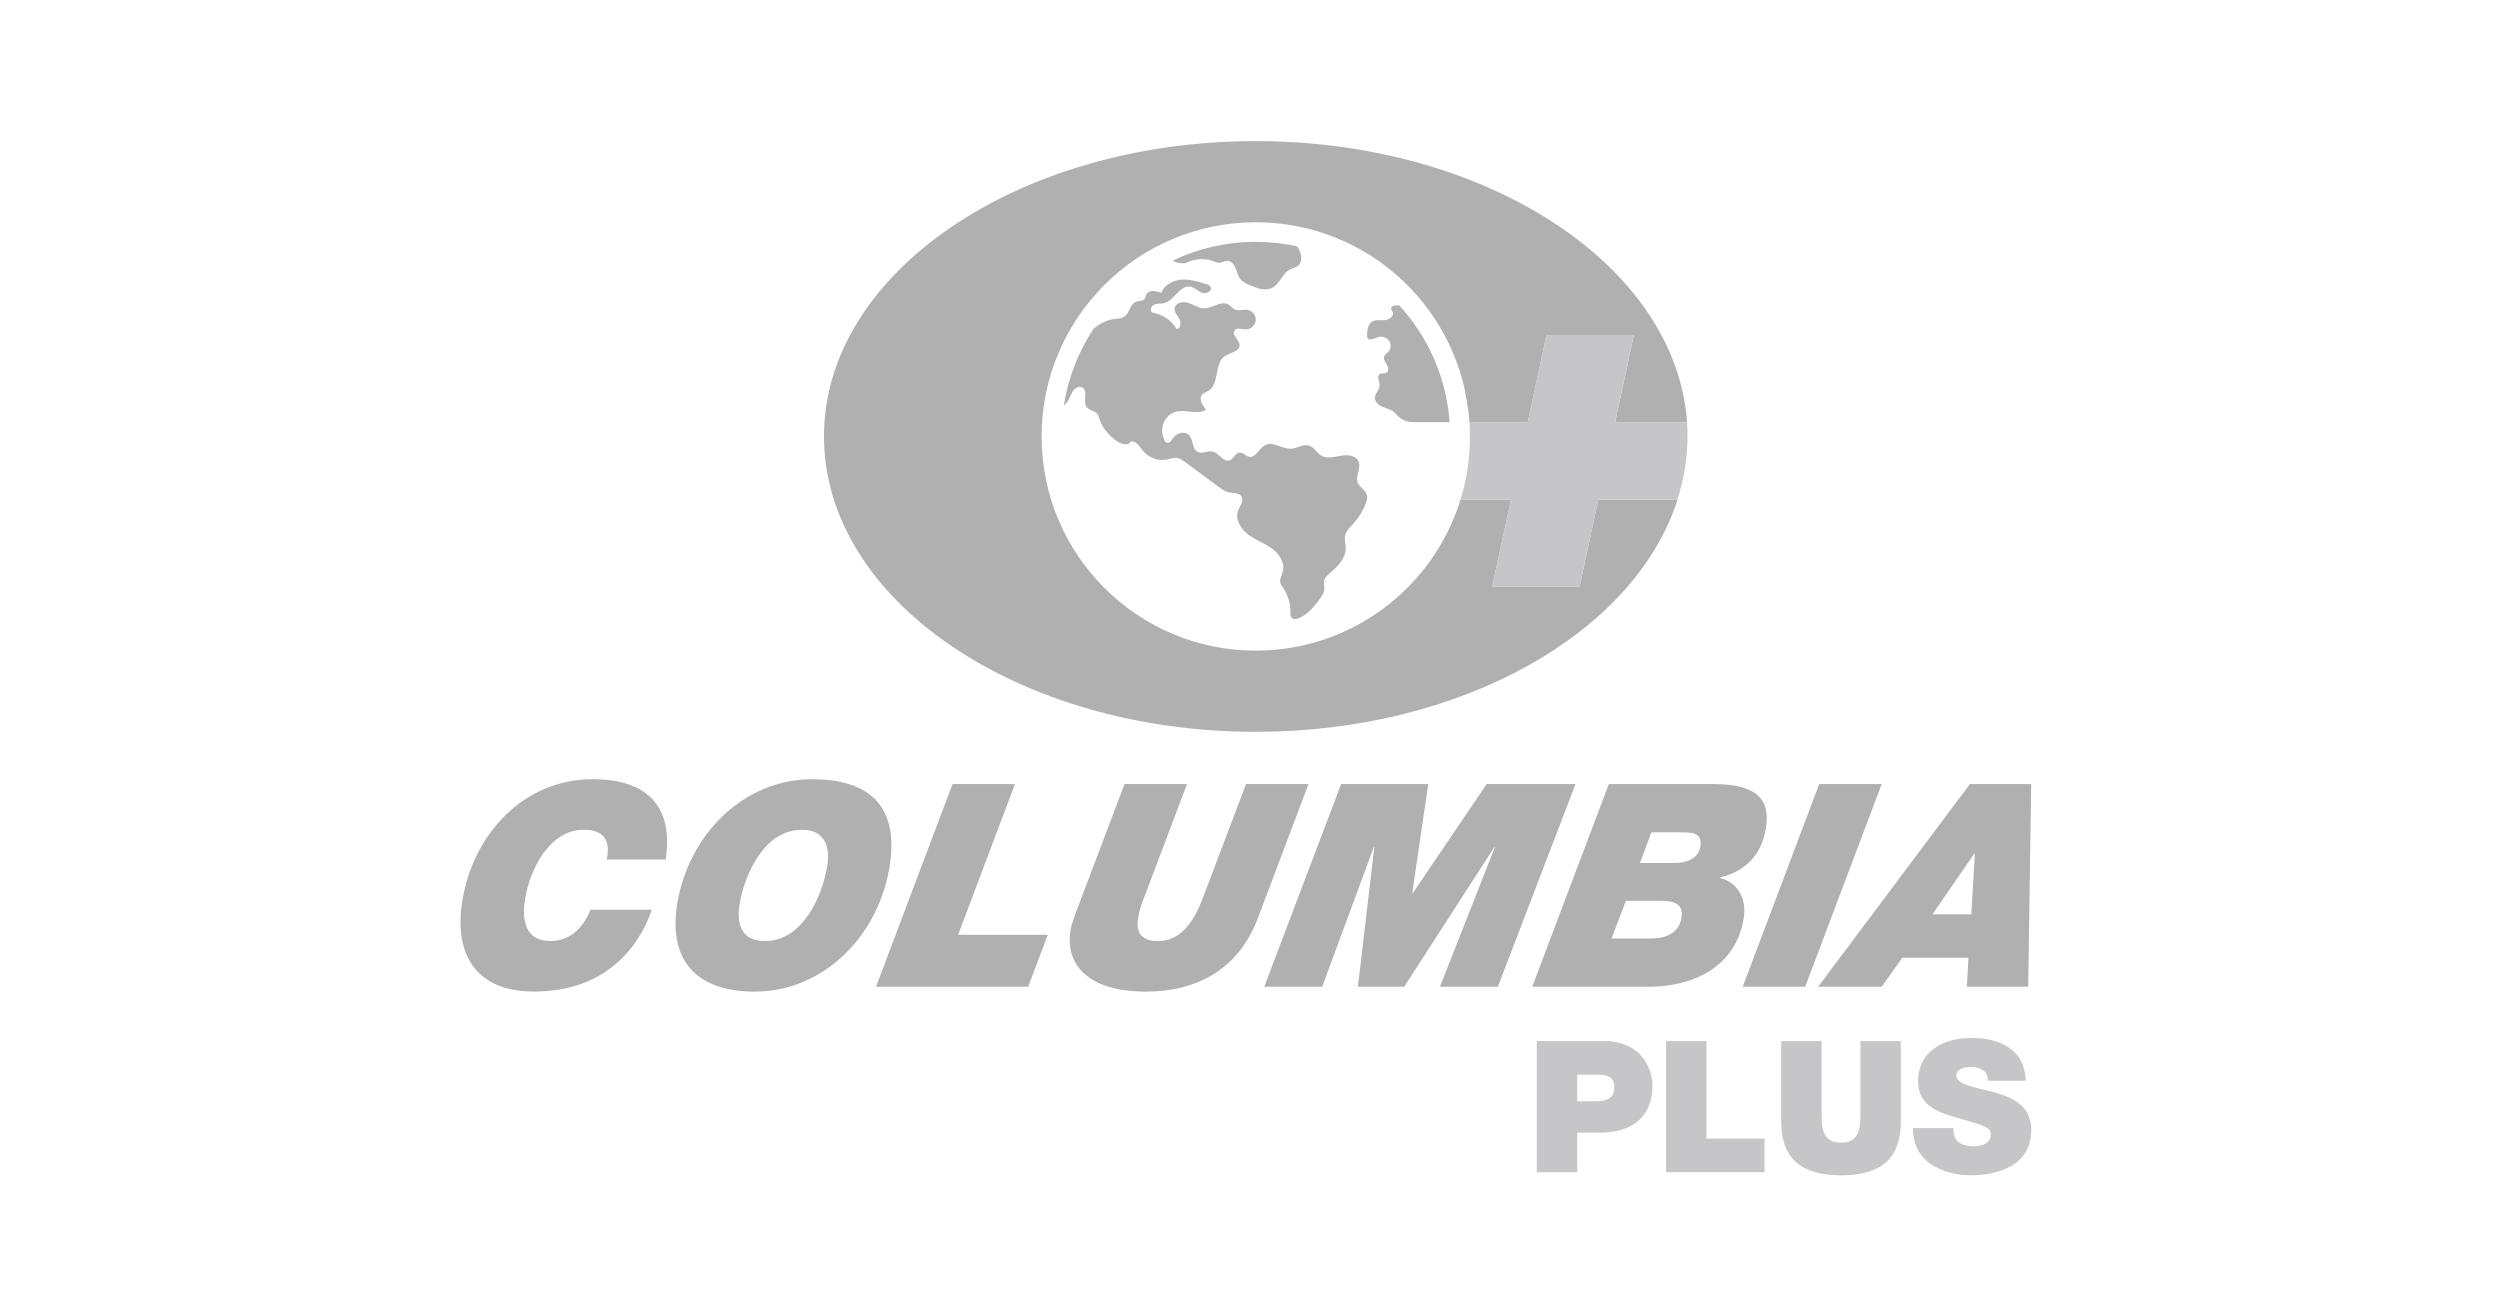 <svg width="160" height="84" viewBox="0 0 160 84" fill="none" xmlns="http://www.w3.org/2000/svg">
<path d="M98.35 66.628H102.677C104.968 66.628 105.759 68.309 105.759 69.497C105.759 71.519 104.397 72.484 102.468 72.484H100.939V75.023H98.353V66.628H98.35ZM100.939 70.483H101.939C102.599 70.483 103.315 70.448 103.315 69.589C103.315 68.827 102.727 68.777 102.092 68.777H100.939V70.483Z" fill="#C6C6C8"/>
<path d="M106.628 66.628H109.214V72.87H112.932V75.023H106.628V66.628Z" fill="#C6C6C8"/>
<path d="M121.654 71.778C121.654 74.119 120.419 75.222 117.83 75.222C115.241 75.222 113.996 74.115 113.996 71.778V66.628H116.581V71.203C116.581 72.051 116.571 73.133 117.841 73.133C119.064 73.133 119.064 72.051 119.064 71.203V66.628H121.65V71.778H121.654Z" fill="#C6C6C8"/>
<path d="M125.013 72.2C125.013 72.398 125.048 72.586 125.105 72.753C125.293 73.26 125.857 73.363 126.34 73.363C126.762 73.363 127.411 73.221 127.411 72.601C127.411 72.178 127.045 72.047 125.602 71.636C124.272 71.26 122.757 70.894 122.757 69.203C122.757 67.262 124.413 66.429 126.144 66.429C127.968 66.429 129.589 67.135 129.649 69.167H127.205C127.251 68.848 127.123 68.638 126.9 68.497C126.677 68.344 126.407 68.284 126.134 68.284C125.783 68.284 125.204 68.376 125.204 68.848C125.24 69.437 126.464 69.6 127.638 69.905C128.826 70.245 130 70.774 130 72.328C130 74.516 128 75.218 126.12 75.218C125.18 75.218 122.427 74.878 122.427 72.196H125.013V72.2Z" fill="#C6C6C8"/>
<path d="M41.714 58.227C41.271 59.554 39.551 63.459 34.177 63.459C30.417 63.459 29.012 61.026 29.605 57.553C30.318 53.357 33.528 49.867 37.94 49.867C40.867 49.867 43.176 51.119 42.605 55.01H38.831C39.097 53.776 38.611 53.102 37.373 53.102C35.156 53.102 33.925 55.645 33.613 57.483C33.432 58.554 33.418 60.224 35.234 60.224C36.486 60.224 37.319 59.387 37.791 58.224H41.714V58.227Z" fill="#B0B0B1"/>
<path d="M51.983 49.871C55.651 49.871 57.591 51.599 56.917 55.557C56.179 59.92 52.706 63.463 48.29 63.463C44.619 63.463 42.721 61.502 43.353 57.778C44.098 53.415 47.57 49.871 51.983 49.871ZM48.95 60.228C51.348 60.228 52.607 57.412 52.937 55.468C53.139 54.287 52.866 53.106 51.323 53.106C48.925 53.106 47.666 55.922 47.333 57.866C47.134 59.047 47.389 60.228 48.95 60.228Z" fill="#B0B0B1"/>
<path d="M60.961 50.18H64.958L61.319 59.828H67.058L65.802 63.151H56.066L60.961 50.18Z" fill="#B0B0B1"/>
<path d="M80.505 58.756C79.278 62.027 76.6 63.463 73.347 63.463C69.459 63.463 68.161 61.59 68.516 59.501C68.562 59.228 68.736 58.739 68.839 58.448L71.971 50.18H75.968L73.29 57.267C73.113 57.667 72.911 58.32 72.879 58.519C72.811 58.919 72.478 60.228 74.095 60.228C75.731 60.228 76.511 58.739 77.046 57.302L79.746 50.18H83.743L80.505 58.756Z" fill="#B0B0B1"/>
<path d="M85.832 50.18H91.408L90.383 57.157H90.419L95.147 50.18H100.833L95.863 63.151H92.157L95.675 54.213H95.64L89.869 63.151H86.907L87.957 54.213H87.922L84.619 63.151H80.913L85.832 50.18Z" fill="#B0B0B1"/>
<path d="M102.965 50.18H109.63C112.446 50.18 113.333 51.162 113.013 53.031C112.733 54.684 111.754 55.738 110.101 56.156H110.084L110.077 56.192C111.247 56.465 111.804 57.572 111.595 58.792C111.063 61.917 108.346 63.151 105.511 63.151H98.063L102.965 50.18ZM103.138 60.065H105.699C106.409 60.065 107.43 59.828 107.611 58.756C107.774 57.795 107.072 57.65 106.256 57.65H104.057L103.138 60.065ZM104.958 55.231H107.21C107.845 55.231 108.686 54.993 108.821 54.195C108.956 53.414 108.452 53.269 107.743 53.269H105.689L104.958 55.231Z" fill="#B0B0B1"/>
<path d="M116.429 50.18H120.427L115.532 63.151H111.534L116.429 50.18Z" fill="#B0B0B1"/>
<path d="M126.074 50.18H129.997L129.805 63.151H125.882L125.978 61.296H121.746L120.43 63.151H116.362L126.074 50.18ZM123.676 58.519H126.166L126.389 54.631H126.354L123.676 58.519Z" fill="#B0B0B1"/>
<path d="M101.091 37.542H95.501L96.702 31.985H93.471C91.742 37.579 86.533 41.641 80.371 41.641C72.799 41.641 66.663 35.502 66.663 27.933C66.663 20.361 72.803 14.225 80.371 14.225C87.636 14.225 93.578 19.874 94.046 27.021H97.776L98.977 21.445H104.567L103.366 27.021H107.971C107.267 17.002 95.178 9.031 80.368 9.031C65.106 9.031 52.735 17.493 52.735 27.933C52.735 38.374 65.106 46.836 80.368 46.836C93.596 46.836 104.644 40.476 107.359 31.988H102.289L101.091 37.542Z" fill="#B0B0B1"/>
<path d="M107.967 27.017H103.362L104.564 21.442H98.974L97.772 27.017H94.043C94.061 27.322 94.076 27.626 94.076 27.933C94.076 29.344 93.863 30.706 93.468 31.988H96.699L95.497 37.546H101.087L102.289 31.985H107.355C107.773 30.677 108 29.325 108 27.933C108 27.626 107.989 27.322 107.967 27.017Z" fill="#C6C6C8"/>
<path d="M68.293 25.728C68.455 25.534 68.51 25.273 68.641 25.061C68.773 24.849 69.052 24.673 69.272 24.797C69.667 25.017 69.272 25.709 69.554 26.065C69.708 26.263 70.012 26.274 70.188 26.453C70.297 26.567 70.338 26.732 70.389 26.882C70.682 27.779 71.983 28.86 72.345 28.277C72.671 28.157 72.92 28.556 73.133 28.831C73.492 29.296 74.129 29.53 74.708 29.406C74.906 29.362 75.1 29.281 75.298 29.303C75.51 29.325 75.693 29.457 75.866 29.585C76.573 30.105 77.276 30.629 77.983 31.149C78.188 31.303 78.404 31.457 78.657 31.512C78.943 31.574 79.309 31.527 79.459 31.78C79.621 32.051 79.357 32.366 79.243 32.662C79.034 33.212 79.39 33.831 79.859 34.19C80.324 34.549 80.899 34.747 81.379 35.087C81.859 35.428 82.254 36.011 82.104 36.578C82.042 36.809 81.895 37.029 81.936 37.264C81.961 37.414 82.057 37.538 82.141 37.663C82.46 38.143 82.617 38.733 82.588 39.308C82.577 39.495 82.734 39.656 82.917 39.619C83.558 39.491 84.079 38.875 84.482 38.311C84.606 38.135 84.734 37.949 84.756 37.736C84.778 37.531 84.698 37.319 84.753 37.121C84.804 36.945 84.951 36.817 85.09 36.699C85.592 36.274 86.123 35.758 86.126 35.102C86.126 34.831 86.035 34.56 86.086 34.293C86.152 33.963 86.42 33.725 86.643 33.476C86.98 33.102 87.248 32.662 87.42 32.186C87.478 32.029 87.526 31.857 87.486 31.695C87.405 31.358 87.002 31.193 86.885 30.867C86.735 30.45 87.116 29.977 86.962 29.563C86.808 29.153 86.258 29.087 85.826 29.164C85.397 29.237 84.921 29.376 84.548 29.149C84.262 28.977 84.104 28.618 83.786 28.519C83.416 28.402 83.042 28.688 82.654 28.717C82.071 28.761 81.47 28.215 80.954 28.494C80.569 28.702 80.364 29.325 79.936 29.234C79.716 29.186 79.555 28.948 79.335 28.966C79.06 28.988 78.957 29.373 78.697 29.464C78.294 29.607 78.023 28.992 77.606 28.897C77.294 28.827 76.954 29.065 76.664 28.933C76.272 28.75 76.393 28.105 76.067 27.82C75.851 27.629 75.496 27.677 75.265 27.849C75.126 27.951 75.023 28.091 74.931 28.241C74.931 28.241 74.928 28.241 74.928 28.244C74.748 28.435 74.591 28.288 74.558 28.252C74.408 27.962 74.342 27.625 74.4 27.307C74.481 26.871 74.803 26.475 75.232 26.354C75.869 26.175 76.631 26.581 77.184 26.215C76.946 25.94 76.701 25.526 76.939 25.252C77.041 25.131 77.206 25.09 77.342 25.01C78.067 24.57 77.69 23.251 78.397 22.786C78.745 22.555 79.349 22.5 79.335 22.083C79.324 21.738 78.811 21.445 79.005 21.156C79.148 20.94 79.478 21.075 79.738 21.079C80.049 21.083 80.342 20.819 80.368 20.508C80.397 20.196 80.155 19.885 79.848 19.834C79.573 19.79 79.276 19.922 79.023 19.804C78.87 19.731 78.767 19.581 78.62 19.493C78.148 19.214 77.595 19.746 77.045 19.735C76.69 19.727 76.386 19.493 76.049 19.383C75.712 19.269 75.236 19.365 75.177 19.713C75.133 19.973 75.353 20.192 75.481 20.423C75.609 20.654 75.565 21.05 75.301 21.053C75.008 20.548 74.496 20.174 73.924 20.05C73.854 20.035 73.781 20.02 73.722 19.976C73.561 19.845 73.697 19.566 73.891 19.489C74.085 19.412 74.301 19.449 74.503 19.398C75.166 19.236 75.507 18.233 76.181 18.346C76.463 18.394 76.668 18.639 76.935 18.742C77.203 18.844 77.613 18.621 77.485 18.368C77.43 18.258 77.298 18.211 77.177 18.174C76.664 18.017 76.133 17.855 75.598 17.899C75.063 17.943 74.51 18.236 74.323 18.742C73.99 18.61 73.514 18.529 73.356 18.855C73.312 18.943 73.309 19.046 73.25 19.127C73.129 19.291 72.869 19.244 72.678 19.324C72.323 19.471 72.301 19.991 71.997 20.233C71.781 20.405 71.481 20.394 71.206 20.434C70.796 20.497 70.389 20.72 70.004 21.017C69.03 22.475 68.371 24.153 68.081 25.955C68.143 25.9 68.213 25.827 68.293 25.728Z" fill="#B0B0B1"/>
<path d="M75.074 16.665C75.268 16.896 75.873 16.841 75.873 16.841C76.323 16.584 77.034 16.507 77.525 16.676C77.704 16.738 77.884 16.83 78.075 16.811C78.239 16.797 78.386 16.698 78.551 16.698C78.8 16.702 78.987 16.932 79.082 17.163C79.177 17.394 79.221 17.65 79.375 17.848C79.54 18.064 79.803 18.178 80.056 18.28C80.481 18.456 80.965 18.628 81.382 18.438C81.917 18.193 82.082 17.453 82.621 17.207C82.763 17.141 82.925 17.119 83.053 17.028C83.342 16.819 83.324 16.376 83.177 16.049C83.13 15.947 83.071 15.855 83.009 15.764C82.159 15.581 81.276 15.478 80.371 15.478C78.474 15.474 76.682 15.91 75.074 16.665Z" fill="#B0B0B1"/>
<path d="M89.306 26.464C89.585 26.787 89.955 27.018 90.38 27.018H92.775C92.567 24.138 91.38 21.537 89.544 19.533C89.438 19.537 89.332 19.548 89.229 19.563C89.229 19.563 88.885 19.603 89.12 19.944C89.284 20.182 88.929 20.464 88.643 20.49C88.358 20.512 88.039 20.435 87.801 20.596C87.555 20.761 87.511 21.098 87.493 21.391C87.486 21.475 87.482 21.567 87.53 21.636C87.662 21.83 87.951 21.658 88.171 21.581C88.42 21.493 88.724 21.574 88.885 21.783C89.046 21.991 89.039 22.318 88.859 22.512C88.768 22.611 88.64 22.677 88.592 22.801C88.522 22.977 88.651 23.16 88.746 23.325C88.845 23.486 88.903 23.728 88.749 23.838C88.618 23.933 88.416 23.856 88.288 23.955C88.094 24.105 88.295 24.409 88.295 24.655C88.295 24.941 88.006 25.157 87.995 25.442C87.984 25.71 88.222 25.922 88.467 26.029C88.713 26.138 88.984 26.193 89.196 26.358C89.237 26.391 89.273 26.424 89.306 26.464Z" fill="#B0B0B1"/>
<path d="M93.958 26.161C93.988 25.919 93.98 25.663 93.955 25.461C93.929 25.263 93.845 25.091 93.739 24.923C93.834 25.326 93.903 25.739 93.958 26.161Z" fill="#B0B0B1"/>
</svg>
